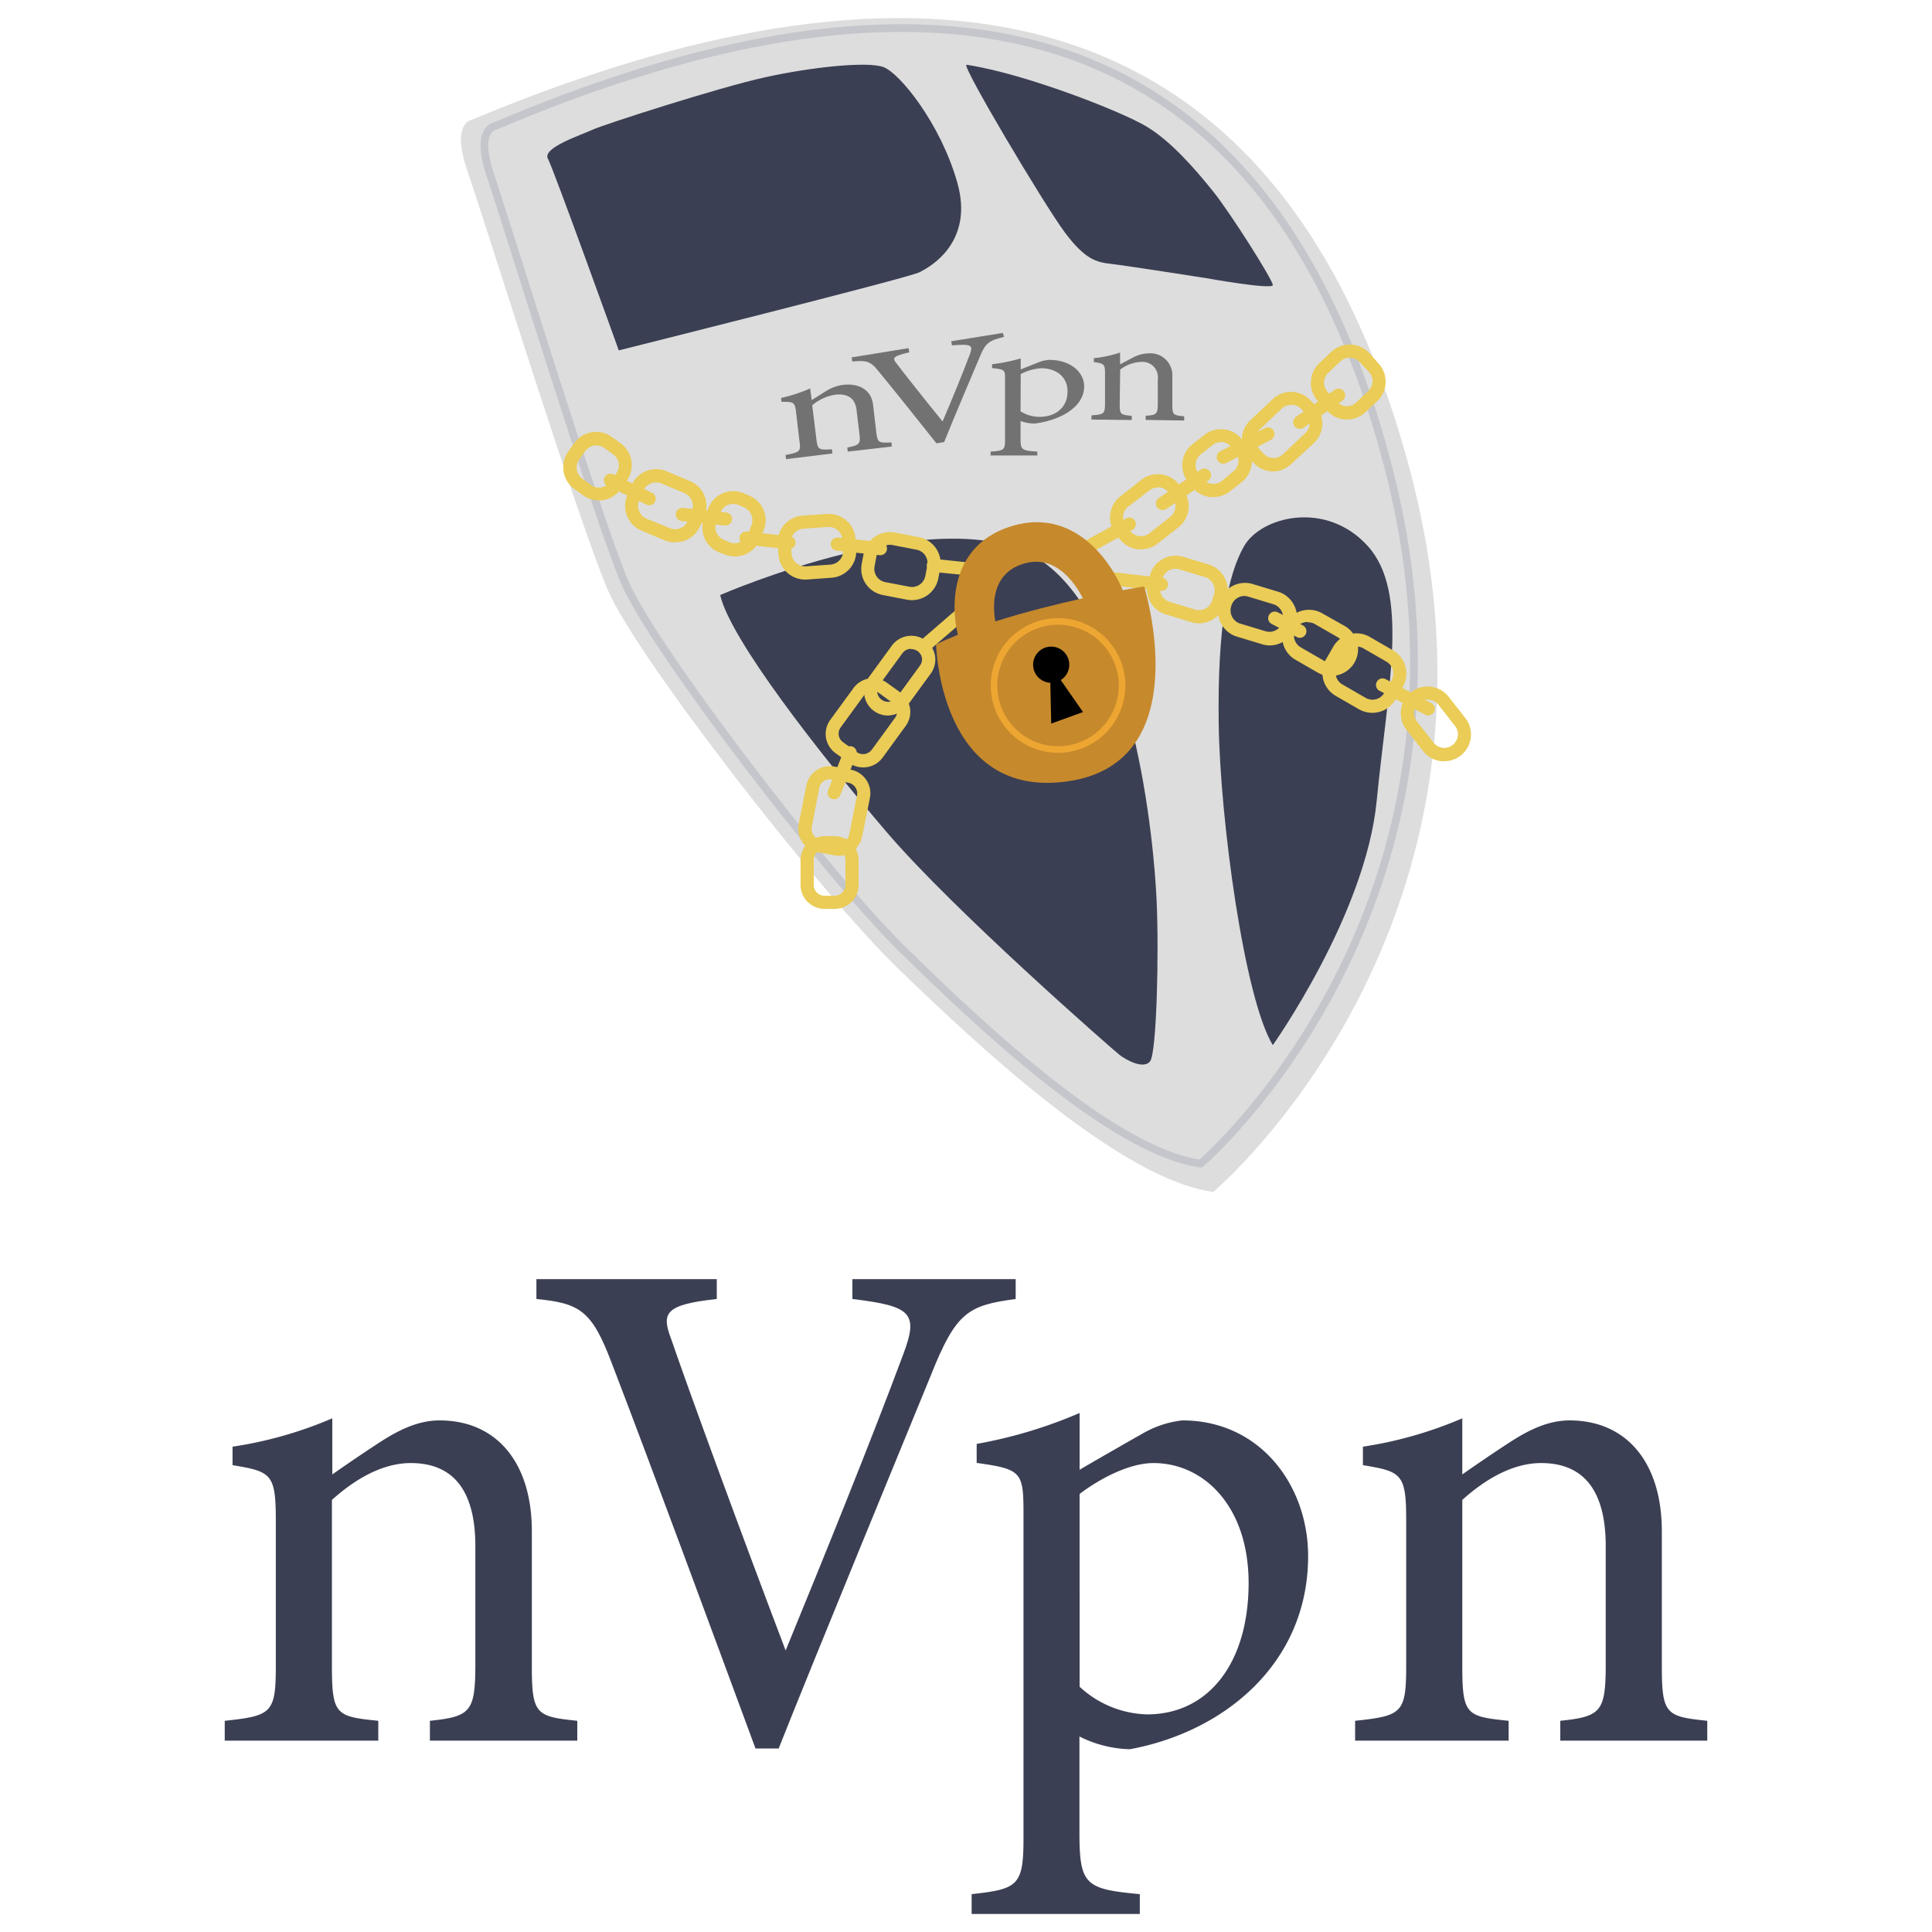 <svg id="Capa_1" data-name="Capa 1" xmlns="http://www.w3.org/2000/svg" viewBox="0 0 250 250"><path d="M55.63,225.24v-2.57c5.33-.55,5.88-1.2,5.88-7.44V200.07c0-6.44-2.29-10.75-8.36-10.75-3.77,0-7.35,2.2-10.2,4.77v21.5c0,6.34.55,6.53,6,7.08v2.57H29.08v-2.57c6.06-.64,6.61-1,6.61-7.08V196.67c0-6-.64-6.25-5.6-7.08V187.2A52.18,52.18,0,0,0,43,183.53v7.26c1.84-1.29,3.86-2.67,6.25-4.23,2.57-1.65,5-2.76,7.63-2.76,7.35,0,11.94,5.42,11.94,14.34v17.45c0,6.25.55,6.53,5.88,7.08v2.57Z" style="fill:#3b3f53"/><path d="M131.43,168.09c-6.15.83-7.72,1.66-11,9.93-2.48,6.06-15.16,36.84-19.67,48.23h-3C92.29,211.46,84.39,190,79.15,176.36c-2.57-6.8-4.13-7.72-9.74-8.27v-2.57H92.75v2.57c-6.8.74-7.17,1.84-5.88,5.24,2.3,6.71,9,25,14.79,40.24,4.87-11.85,10.94-26.83,15.25-38.4,2-5.33.92-6.16-6.61-7.08v-2.57h21.13Z" style="fill:#3b3f53"/><path d="M126.38,186.84a60.29,60.29,0,0,0,13.32-4v7.35c.28-.19,7.63-4.41,8-4.6A13.11,13.11,0,0,1,153,183.8c10.11,0,16.27,8.46,16.27,17.55,0,14-11,22.79-23.07,25a15.29,15.29,0,0,1-6.52-1.65v12.4c0,6.8.74,7.35,7.81,8v2.57H125.73v-2.57c6-.65,6.71-1.11,6.71-7.26V196c0-5.51-.18-5.88-6.06-6.7Zm13.32,31.42a13.33,13.33,0,0,0,8.73,3.58c8,0,13.14-6.71,13.14-17,0-9.92-5.79-15.52-12.31-15.52-3.22,0-7.08,2.11-9.56,4Z" style="fill:#3b3f53"/><path d="M201.9,225.24v-2.57c5.33-.55,5.88-1.2,5.88-7.44V200.07c0-6.44-2.29-10.75-8.36-10.75-3.77,0-7.35,2.2-10.2,4.77v21.5c0,6.34.55,6.53,6,7.08v2.57H175.35v-2.57c6.06-.64,6.61-1,6.61-7.08V196.67c0-6-.64-6.25-5.6-7.08V187.2a52.18,52.18,0,0,0,12.86-3.67v7.26c1.84-1.29,3.86-2.67,6.25-4.23,2.57-1.65,5-2.76,7.63-2.76,7.35,0,11.94,5.42,11.94,14.34v17.45c0,6.25.55,6.53,5.88,7.08v2.57Z" style="fill:#3b3f53"/><path d="M157,154.23s41.05-34.47,25.47-93.3C163.83-9.44,109.82-4.93,61.08,15.49c0,0-2.8.3-.57,6.72S74.91,67.74,78.7,76.46s27.49,39.19,37.54,48.9S144.94,152.64,157,154.23Z" style="fill:#ddd"/><path d="M155.37,150.57s39.07-33.34,24.24-90.25c-17.75-68.08-69.17-63.71-115.56-44,0,0-2.66.29-.55,6.5s13.72,44,17.32,52.48,26.17,37.91,35.73,47.31S143.88,149,155.37,150.57Z" style="fill:none;stroke:#c4c6cc;stroke-miterlimit:10"/><path d="M80.07,45.34S117.39,36,118.93,35.25s7.13-3.95,4.94-11.64S116.4,9.45,114.32,8.68,105,8.68,99,10s-21,6.15-22.39,6.81-6.48,2.3-5.71,3.73S80.07,45.34,80.07,45.34Z" style="fill:#3b3f53"/><path d="M125.07,8.38c-.8-.12,10.1,18.2,12.73,21.71s4.07,3.84,6,4.06S156.13,36,156.13,36s8.57,1.54,8.57.88-5.49-9.33-7.69-12.07-5.38-6.48-8.67-8.45S132.54,9.5,125.07,8.38Z" style="fill:#3b3f53"/><path d="M93.19,77s29-12.68,41.32-4.61,14.82,36.88,15.15,44,0,19.76-.82,20.91-3.17-.16-4-.82-21.38-18.6-30.11-28.81S94.5,82.72,93.19,77Z" style="fill:#3b3f53"/><path d="M164.7,135.24s12-16.88,13.44-31.58,4.28-27-1.15-33-13.83-3.79-16,0-3.46,10.7-3.29,23S161,129.16,164.7,135.24Z" style="fill:#3b3f53"/><path d="M139.47,72.33a.85.85,0,0,1-.41-1.6l6.66-3.66a.85.85,0,0,1,1.15.34.84.84,0,0,1-.33,1.15l-6.67,3.66A.86.86,0,0,1,139.47,72.33Z" style="fill:#eacc57"/><path d="M126.31,74.55h-.09L120.69,74a.84.84,0,0,1-.76-.93.86.86,0,0,1,.93-.76l5.54.59a.85.85,0,0,1-.09,1.69Z" style="fill:#eacc57"/><path d="M120.12,84a.85.85,0,0,1-.65-.3.86.86,0,0,1,.09-1.2l4.21-3.64a.85.85,0,0,1,1.2.09.85.85,0,0,1-.09,1.2l-4.21,3.64A.82.82,0,0,1,120.12,84Z" style="fill:#eacc57"/><path d="M107.94,103.43a.85.85,0,0,1-.79-1.17l2.07-5.17a.85.85,0,0,1,1.58.64l-2.07,5.16A.84.84,0,0,1,107.94,103.43Z" style="fill:#eacc57"/><path d="M113.88,71.84h-.09l-5.53-.59a.85.85,0,0,1-.76-.93.86.86,0,0,1,.94-.76l5.53.58a.85.85,0,0,1-.09,1.7Z" style="fill:#eacc57"/><path d="M102.07,71.07H102l-5.53-.59a.85.85,0,1,1,.18-1.69l5.53.59a.84.84,0,0,1,.76.93A.85.85,0,0,1,102.07,71.07Z" style="fill:#eacc57"/><path d="M93.83,68h-.09l-5.53-.58a.85.85,0,0,1,.17-1.7l5.54.59a.85.85,0,0,1-.09,1.7Z" style="fill:#eacc57"/><path d="M84,65.38a.8.8,0,0,1-.36-.09l-5-2.37a.85.85,0,1,1,.72-1.54l5,2.38A.85.85,0,0,1,84,65.38Z" style="fill:#eacc57"/><path d="M150.32,76.47h-.1l-7.55-.87a.85.85,0,0,1,.2-1.69l7.55.87a.85.85,0,0,1-.1,1.69Z" style="fill:#eacc57"/><path d="M168.19,82.53a.9.9,0,0,1-.39-.1l-3.24-1.69a.84.84,0,0,1-.36-1.14.85.85,0,0,1,1.14-.37l3.24,1.69a.85.85,0,0,1-.39,1.61Z" style="fill:#eacc57"/><path d="M184.81,92.58a.78.78,0,0,1-.39-.1l-5.91-3.09a.85.85,0,0,1,.79-1.51l5.91,3.1a.85.85,0,0,1-.4,1.6Z" style="fill:#eacc57"/><path d="M150.41,66a.85.85,0,0,1-.47-1.55l5.4-3.66a.85.85,0,0,1,1,1.41l-5.41,3.66A.92.92,0,0,1,150.41,66Z" style="fill:#eacc57"/><path d="M158.28,60a.85.85,0,0,1-.39-1.6l5.79-3a.84.84,0,0,1,1.14.36.85.85,0,0,1-.36,1.15l-5.78,3A.93.93,0,0,1,158.28,60Z" style="fill:#eacc57"/><path d="M168.19,55.49a.85.85,0,0,1-.49-1.55l5-3.49a.85.85,0,1,1,1,1.4l-5,3.48A.77.77,0,0,1,168.19,55.49Z" style="fill:#eacc57"/><path d="M147.64,71.08a2.88,2.88,0,0,1-.41,0,3.47,3.47,0,0,1-2.32-1.3l-.53-.68a3.45,3.45,0,0,1,.58-4.86l2.72-2.14a3.46,3.46,0,0,1,2.55-.72,3.51,3.51,0,0,1,2.32,1.3l.53.68a3.48,3.48,0,0,1-.58,4.87h0l-2.72,2.13A3.41,3.41,0,0,1,147.64,71.08Zm2.18-8a1.76,1.76,0,0,0-1.09.38L146,65.56a1.75,1.75,0,0,0-.66,1.17,1.78,1.78,0,0,0,.37,1.3l.53.68a1.77,1.77,0,0,0,1.18.66,1.73,1.73,0,0,0,1.3-.36l2.72-2.14a1.77,1.77,0,0,0,.29-2.48l-.53-.68a1.77,1.77,0,0,0-1.18-.66Zm2.15,4.5h0Z" style="fill:#eacc57"/><path d="M118,77.66a3.66,3.66,0,0,1-.65-.06h0l-3.1-.6a3.44,3.44,0,0,1-2.75-4l.25-1.33a3.48,3.48,0,0,1,4.06-2.76l3.1.6a3.46,3.46,0,0,1,2.75,4.05l-.25,1.33A3.48,3.48,0,0,1,118,77.66Zm-.33-1.74a1.76,1.76,0,0,0,2.07-1.4l.25-1.33a1.76,1.76,0,0,0-1.4-2.06l-3.1-.6a1.74,1.74,0,0,0-1.33.28,1.77,1.77,0,0,0-.74,1.12l-.25,1.34a1.75,1.75,0,0,0,1.4,2.06Z" style="fill:#eacc57"/><path d="M114.91,92.59a3.1,3.1,0,0,1-2.51-4.92l3-4.12a3.13,3.13,0,0,1,4.34-.7,3.15,3.15,0,0,1,1.25,2,3.11,3.11,0,0,1-.55,2.31h0l-3,4.11a3.08,3.08,0,0,1-2,1.25A2.92,2.92,0,0,1,114.91,92.59Zm3-8.62a.82.82,0,0,0-.22,0,1.42,1.42,0,0,0-.92.56l-3,4.11a1.41,1.41,0,0,0-.25,1,1.42,1.42,0,0,0,1.61,1.16,1.42,1.42,0,0,0,.92-.56l3-4.12a1.38,1.38,0,0,0,.25-1A1.4,1.4,0,0,0,117.89,84Zm1.83,2.72h0Z" style="fill:#eacc57"/><path d="M111.68,99.3a3.09,3.09,0,0,1-1.81-.58l-1.74-1.25a3.15,3.15,0,0,1-1.25-2,3.11,3.11,0,0,1,.55-2.31l3-4.11a3.11,3.11,0,0,1,4.34-.7l1.73,1.25a3.09,3.09,0,0,1,.7,4.33l-3,4.12A3.1,3.1,0,0,1,111.68,99.3Zm1.24-9.87a1.39,1.39,0,0,0-1.14.58l-3,4.12a1.38,1.38,0,0,0-.25,1,1.39,1.39,0,0,0,.57.92l1.73,1.25a1.41,1.41,0,0,0,2-.32l3-4.11h0a1.41,1.41,0,0,0,.25-1,1.37,1.37,0,0,0-.57-.91l-1.73-1.25A1.39,1.39,0,0,0,112.92,89.43Z" style="fill:#eacc57"/><path d="M108.52,110.74a3,3,0,0,1-.59-.06l-2.1-.4a3.06,3.06,0,0,1-2-1.3,3.11,3.11,0,0,1-.49-2.33l1-5A3.1,3.1,0,0,1,108,99.2l2.1.4a3.11,3.11,0,0,1,2.47,3.63l-1,5A3.12,3.12,0,0,1,108.52,110.74Zm-1.15-9.9A1.41,1.41,0,0,0,106,102l-.95,5a1.39,1.39,0,0,0,1.11,1.64l2.1.4a1.39,1.39,0,0,0,1.64-1.11l1-5h0a1.41,1.41,0,0,0-1.12-1.64l-2.1-.4Z" style="fill:#eacc57"/><path d="M108,117.61h-1.3a3.11,3.11,0,0,1-3.11-3.1V111.3a3.11,3.11,0,0,1,3.11-3.1H108a3.1,3.1,0,0,1,3.1,3.1v3.21A3.1,3.1,0,0,1,108,117.61Zm-1.3-7.71a1.4,1.4,0,0,0-1.4,1.4v3.21a1.4,1.4,0,0,0,1.4,1.4H108a1.4,1.4,0,0,0,1.4-1.4V111.3a1.4,1.4,0,0,0-1.4-1.4Z" style="fill:#eacc57"/><path d="M104.19,75a3.48,3.48,0,0,1-3.46-3.22l-.09-1.36a3.47,3.47,0,0,1,3.21-3.7L107,66.5a3.47,3.47,0,0,1,3.7,3.21l.09,1.35a3.44,3.44,0,0,1-3.21,3.7l-3.15.23Zm3.06-6.81h-.13l-3.15.22a1.76,1.76,0,0,0-1.64,1.88l.1,1.36a1.77,1.77,0,0,0,1.88,1.63l3.15-.22h0a1.78,1.78,0,0,0,1.21-.61,1.75,1.75,0,0,0,.43-1.28l-.1-1.35a1.77,1.77,0,0,0-.6-1.21A1.75,1.75,0,0,0,107.25,68.19Z" style="fill:#eacc57"/><path d="M95.07,72a3.57,3.57,0,0,1-1.35-.27h0L93,71.46a3.47,3.47,0,0,1-1.84-4.54l.53-1.25a3.46,3.46,0,0,1,4.54-1.84l.73.31a3.45,3.45,0,0,1,1.84,4.53l-.53,1.26A3.45,3.45,0,0,1,95.07,72Zm-.68-1.84a1.75,1.75,0,0,0,1.35,0,1.79,1.79,0,0,0,1-.95L97.23,68a1.8,1.8,0,0,0,0-1.35,1.82,1.82,0,0,0-.95-1l-.73-.31a1.78,1.78,0,0,0-2.31.94l-.53,1.25a1.76,1.76,0,0,0,.94,2.31Z" style="fill:#eacc57"/><path d="M87.39,70.19A3.54,3.54,0,0,1,86,69.92h0l-3-1.26a3.46,3.46,0,0,1-1.84-4.54l.53-1.25A3.47,3.47,0,0,1,86.3,61l3,1.26a3.46,3.46,0,0,1,1.84,4.54l-.53,1.25a3.45,3.45,0,0,1-3.19,2.11Zm-.69-1.84A1.78,1.78,0,0,0,89,67.41l.52-1.25a1.71,1.71,0,0,0,0-1.35,1.77,1.77,0,0,0-.94-1l-3-1.25a1.76,1.76,0,0,0-1.35,0,1.72,1.72,0,0,0-1,.95l-.53,1.25a1.71,1.71,0,0,0,0,1.35,1.79,1.79,0,0,0,.95,1Z" style="fill:#eacc57"/><path d="M77.49,64.76a3.44,3.44,0,0,1-2-.65h0l-1.15-.83A3.4,3.4,0,0,1,72.93,61a3.44,3.44,0,0,1,.61-2.58l.79-1.1a3.47,3.47,0,0,1,4.84-.78l1.15.83a3.47,3.47,0,0,1,.78,4.84l-.8,1.1A3.43,3.43,0,0,1,77.49,64.76Zm-1-2a1.76,1.76,0,0,0,2.46-.4l.8-1.1a1.76,1.76,0,0,0-.4-2.46l-1.15-.83a1.78,1.78,0,0,0-1.31-.31,1.81,1.81,0,0,0-1.15.71l-.79,1.1a1.77,1.77,0,0,0,.39,2.46Z" style="fill:#eacc57"/><path d="M155.16,80.66a3.6,3.6,0,0,1-1-.15l-3.3-1a3.47,3.47,0,0,1-2.3-4.33l.26-.82a3.46,3.46,0,0,1,4.32-2.3l3.31,1a3.44,3.44,0,0,1,2,1.68,3.38,3.38,0,0,1,.25,2.64l-.25.83A3.47,3.47,0,0,1,155.16,80.66Zm-.52-1.78a1.76,1.76,0,0,0,2.2-1.17l.26-.82a1.77,1.77,0,0,0-1.17-2.21l-3.31-1a1.76,1.76,0,0,0-2.2,1.17l-.25.82a1.76,1.76,0,0,0,1.17,2.2Z" style="fill:#eacc57"/><path d="M164.31,83.52a3.24,3.24,0,0,1-1-.16l-3.31-1a3.43,3.43,0,0,1-2-1.69,3.47,3.47,0,0,1-.25-2.64l.05-.16a3.45,3.45,0,0,1,4.32-2.29l3.31,1a3.43,3.43,0,0,1,2,1.69,3.38,3.38,0,0,1,.25,2.64l0,.16a3.5,3.5,0,0,1-1.69,2A3.45,3.45,0,0,1,164.31,83.52Zm-3.26-6.4a1.72,1.72,0,0,0-.83.2,1.78,1.78,0,0,0-.86,1l-.05.16a1.78,1.78,0,0,0,.13,1.34,1.74,1.74,0,0,0,1,.86l3.31,1h0a1.79,1.79,0,0,0,1.34-.13,1.74,1.74,0,0,0,.86-1l0-.16a1.77,1.77,0,0,0-1.17-2.2l-3.3-1A1.91,1.91,0,0,0,161.05,77.12Z" style="fill:#eacc57"/><path d="M172.21,87.48a3.34,3.34,0,0,1-1.72-.46h0l-3-1.73a3.47,3.47,0,0,1,3.47-6L174,81a3.46,3.46,0,0,1-1.74,6.46Zm-3-7a1.76,1.76,0,0,0-.46.06,1.71,1.71,0,0,0-1.07.82,1.76,1.76,0,0,0,.64,2.41l3,1.73h0a1.76,1.76,0,0,0,2.4-.65,1.76,1.76,0,0,0-.64-2.41l-3-1.72A1.7,1.7,0,0,0,169.23,80.53Z" style="fill:#eacc57"/><path d="M186.89,98.5l-.41,0a3.47,3.47,0,0,1-2.32-1.3h0L182,94.44a3.46,3.46,0,1,1,5.45-4.28l2.15,2.74a3.45,3.45,0,0,1-.58,4.86A3.47,3.47,0,0,1,186.89,98.5Zm-2.16-8a1.81,1.81,0,0,0-1.09.38,1.77,1.77,0,0,0-.66,1.18,1.8,1.8,0,0,0,.37,1.3l2.15,2.74h0a1.77,1.77,0,0,0,1.18.66,1.74,1.74,0,0,0,1.3-.37,1.75,1.75,0,0,0,.29-2.47l-2.15-2.74A1.79,1.79,0,0,0,184.73,90.53Z" style="fill:#eacc57"/><path d="M177.58,92.24a3.53,3.53,0,0,1-1.73-.46l-3-1.73a3.46,3.46,0,0,1-1.27-4.73l.94-1.63a3.45,3.45,0,0,1,4.73-1.27l3,1.73a3.46,3.46,0,0,1,1.27,4.73l-.94,1.63a3.44,3.44,0,0,1-2.1,1.61A3.48,3.48,0,0,1,177.58,92.24Zm-2.05-8.58a1.82,1.82,0,0,0-.46.06,1.76,1.76,0,0,0-1.07.82l-.94,1.63a1.75,1.75,0,0,0,.65,2.4l3,1.73h0a1.76,1.76,0,0,0,2.41-.64l.94-1.63a1.77,1.77,0,0,0-.65-2.41l-3-1.73A1.81,1.81,0,0,0,175.53,83.66Z" style="fill:#eacc57"/><path d="M157,64.32a3,3,0,0,1-.42,0,3.47,3.47,0,0,1-2.32-1.3l-.53-.68a3.45,3.45,0,0,1,.58-4.86l1.53-1.2a3.46,3.46,0,0,1,4.87.58l.53.68a3.46,3.46,0,0,1-.58,4.86h0l-1.53,1.2A3.42,3.42,0,0,1,157,64.32Zm1-7.11a1.82,1.82,0,0,0-1.09.37l-1.53,1.21a1.75,1.75,0,0,0-.29,2.47l.53.68a1.78,1.78,0,0,0,2.48.3L159.59,61a1.76,1.76,0,0,0,.29-2.47l-.53-.68a1.77,1.77,0,0,0-1.18-.66Zm2.15,4.49h0Z" style="fill:#eacc57"/><path d="M164.76,61h-.1a3.44,3.44,0,0,1-2.42-1.08l-.6-.63a3.47,3.47,0,0,1,.14-4.9l2.9-2.73a3.44,3.44,0,0,1,4.89.14l.6.62a3.48,3.48,0,0,1-.14,4.9L167.13,60A3.43,3.43,0,0,1,164.76,61Zm2.29-8.59a1.76,1.76,0,0,0-1.21.48L163,55.59a1.76,1.76,0,0,0-.07,2.49l.59.63a1.76,1.76,0,0,0,1.23.55,1.72,1.72,0,0,0,1.26-.48l2.9-2.74.58.62-.58-.62a1.77,1.77,0,0,0,.07-2.49l-.59-.62a1.79,1.79,0,0,0-1.24-.56Z" style="fill:#eacc57"/><path d="M174.28,54.28h-.1a3.41,3.41,0,0,1-2.42-1.09l-1.19-1.25a3.44,3.44,0,0,1-.94-2.48A3.48,3.48,0,0,1,170.71,47l1.56-1.47a3.47,3.47,0,0,1,4.9.14L178.35,47a3.47,3.47,0,0,1-.13,4.9h0l-1.57,1.47A3.42,3.42,0,0,1,174.28,54.28Zm.37-8a1.73,1.73,0,0,0-1.21.49l-1.56,1.47a1.77,1.77,0,0,0-.07,2.49L173,52a1.77,1.77,0,0,0,1.24.56,1.8,1.8,0,0,0,1.26-.49l1.56-1.47a1.77,1.77,0,0,0,.07-2.49l-1.18-1.25a1.79,1.79,0,0,0-1.24-.56Zm3,4.92h0Z" style="fill:#eacc57"/><path d="M148.05,75.89s-1.05.16-2.76.48c-1.8-4.27-6.59-10.51-14.13-8.36-8,2.26-8.23,10-7.21,14.13-1,.4-1.93.81-2.82,1.24,0,0,.41,20.25,17.2,17.7S148.05,75.89,148.05,75.89ZM128.8,80.41c-.33-1.8-.66-6.24,3.76-7.5,4-1.12,6.45,2.37,7.57,4.51C136.75,78.17,132.69,79.17,128.8,80.41Z" style="fill:#c6892c"/><path d="M136.91,97.41a8.71,8.71,0,1,1,8.71-8.71A8.72,8.72,0,0,1,136.91,97.41Zm0-16.57a7.86,7.86,0,1,0,7.86,7.86A7.87,7.87,0,0,0,136.91,80.84Z" style="fill:#eea632"/><path d="M140.14,92.14,137.26,88a2.34,2.34,0,1,0-1.35.35l.12,5.28Z"/><path d="M109.7,58.44l-.06-.53c1.58-.31,1.73-.47,1.57-1.76L110.83,53c-.17-1.33-1-2.14-2.79-1.92a6.06,6.06,0,0,0-2.94,1.36l.55,4.46c.16,1.31.33,1.33,2,1.24l.07.54-6,.73-.07-.53c1.81-.36,2-.46,1.81-1.71L103,53.25c-.15-1.23-.35-1.27-1.86-1.25l-.07-.5a21.64,21.64,0,0,0,3.77-1.23l.19,1.5,1.77-1.11a5.71,5.71,0,0,1,2.22-.85c2.2-.27,3.72.69,3.95,2.53L113.4,56c.16,1.29.33,1.33,1.95,1.25l.06.53Z" style="fill:#717271"/><path d="M129.92,43.59c-1.92.49-2.39.74-3.15,2.62-.59,1.38-3.56,8.39-4.6,11l-1,.15c-2.21-2.78-5.42-6.82-7.53-9.37-1-1.27-1.57-1.38-3.35-1.21l-.09-.53,7.37-1.2.09.54c-2.13.5-2.21.74-1.69,1.38.95,1.27,3.68,4.71,6,7.57,1.15-2.7,2.56-6.11,3.54-8.72.46-1.21.08-1.32-2.33-1.13l-.09-.53,6.68-1.08Z" style="fill:#717271"/><path d="M128.38,47.13a22.47,22.47,0,0,0,3.7-.75V47.8l2.22-.88a4.47,4.47,0,0,1,1.48-.35c2.81,0,4.51,1.65,4.51,3.41,0,2.71-3.08,4.41-6.42,4.83a5.56,5.56,0,0,1-1.81-.33v2.41c0,1.31.2,1.42,2.17,1.55v.5l-6.05,0v-.5c1.66-.12,1.87-.2,1.87-1.4l0-8.1c0-1.07-.05-1.14-1.68-1.31Zm3.68,6.1a4.66,4.66,0,0,0,2.43.71c2.21,0,3.65-1.29,3.65-3.29s-1.6-3-3.41-3a6.54,6.54,0,0,0-2.65.76Z" style="fill:#717271"/><path d="M148.25,54.34V53.8c1.41-.09,1.55-.23,1.57-1.53l0-3.17a2,2,0,0,0-2.18-2.27,4.73,4.73,0,0,0-2.69,1l-.06,4.49c0,1.32.13,1.36,1.56,1.49v.54l-5.22-.06v-.54c1.59-.12,1.74-.19,1.76-1.46l0-3.95c0-1.24-.15-1.3-1.45-1.49v-.5a16.11,16.11,0,0,0,3.4-.73l0,1.52,1.65-.86a4.28,4.28,0,0,1,2-.55,2.84,2.84,0,0,1,3.11,3l0,3.65c0,1.3.13,1.36,1.53,1.49v.54Z" style="fill:#717271"/></svg>